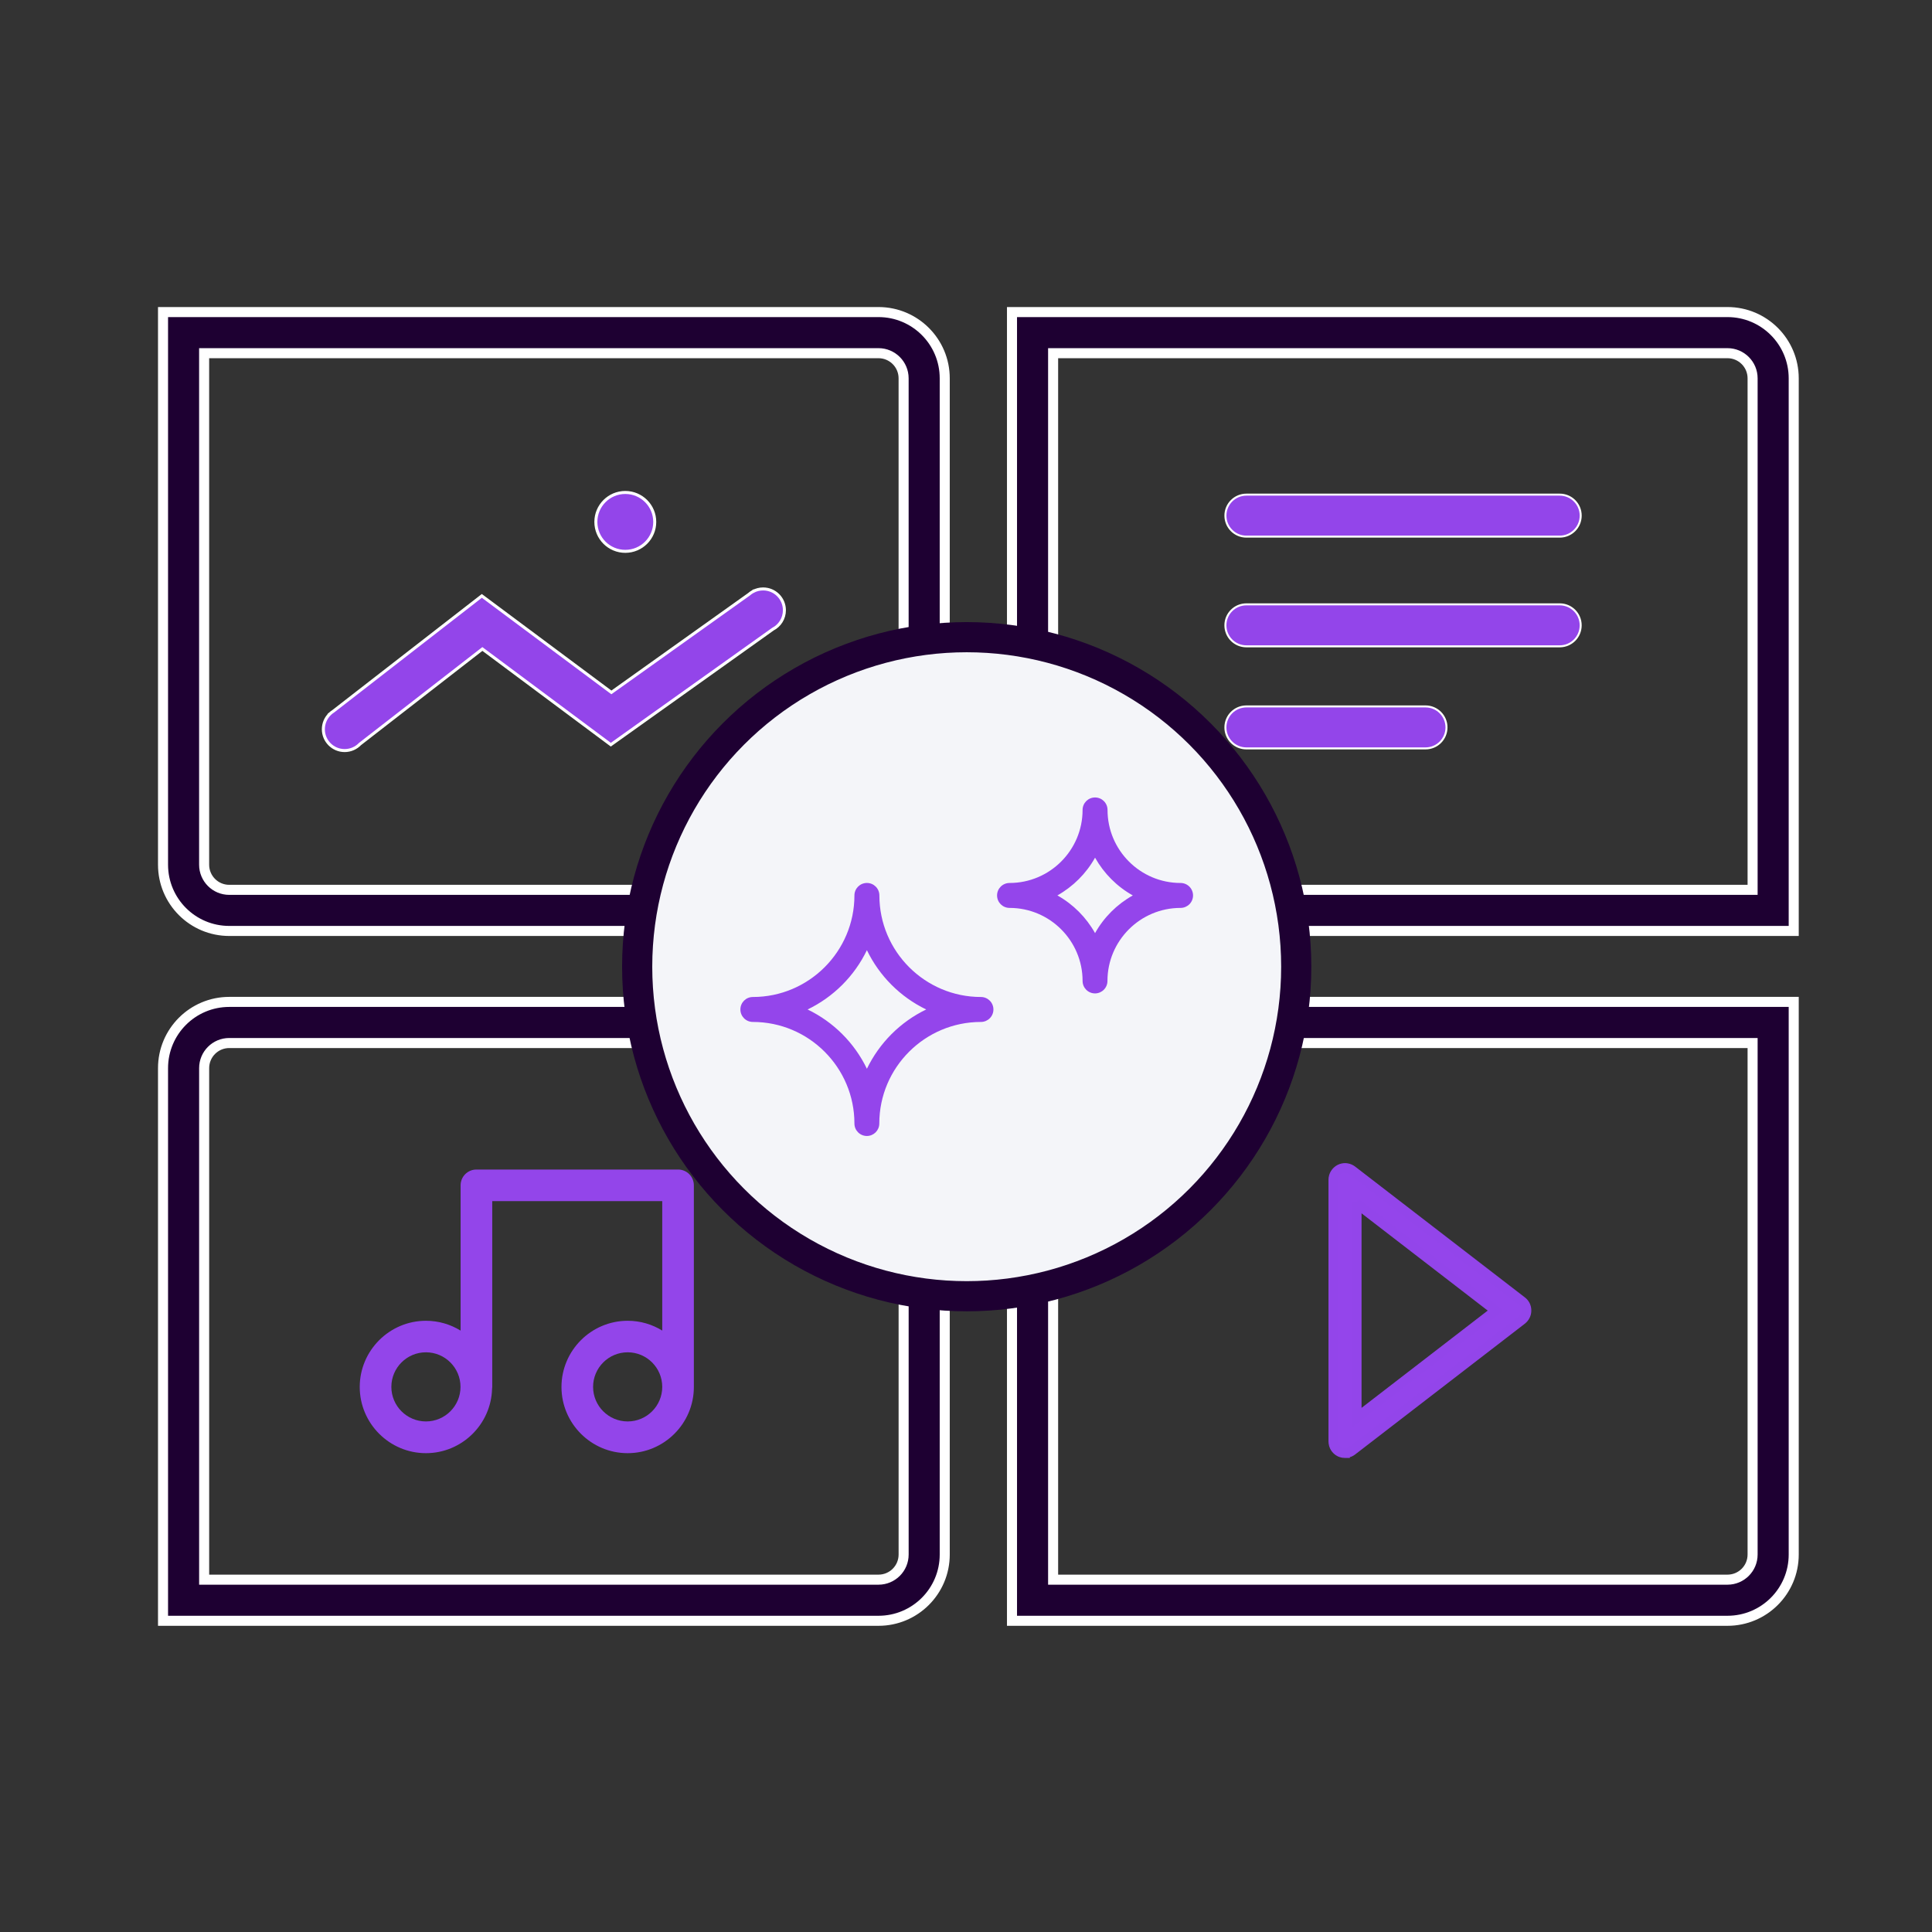 <svg width="120" height="120" viewBox="0 0 120 120" fill="none" xmlns="http://www.w3.org/2000/svg">
<rect x="0" y="0" width="120" height="120" fill="#333333" stroke="none"/>
<path d="M42.116 72.642C42.659 72.642 43.097 73.081 43.097 73.624V86.147C43.097 88.413 41.251 90.259 38.986 90.259C36.721 90.259 34.874 88.413 34.874 86.147C34.875 83.882 36.721 82.036 38.986 82.036C39.772 82.036 40.508 82.259 41.133 82.644V74.606H30.574V86.147C30.574 86.19 30.568 86.232 30.563 86.273C30.496 88.481 28.679 90.259 26.456 90.259C24.19 90.259 22.344 88.413 22.344 86.147C22.344 83.882 24.191 82.036 26.456 82.036C27.244 82.036 27.982 82.26 28.609 82.647V73.624C28.609 73.081 29.048 72.642 29.591 72.642H42.116ZM26.456 83.994C25.271 83.994 24.308 84.956 24.308 86.141C24.308 87.326 25.271 88.288 26.456 88.288C27.64 88.288 28.603 87.326 28.603 86.141C28.603 84.956 27.64 83.994 26.456 83.994ZM38.986 83.994C37.801 83.994 36.839 84.956 36.838 86.141C36.838 87.326 37.801 88.288 38.986 88.288C40.171 88.288 41.133 87.326 41.133 86.141C41.133 84.956 40.17 83.994 38.986 83.994Z" fill="#9345EA"/>
<path fill-rule="evenodd" clip-rule="evenodd" d="M10.126 66.344C10.126 64.072 11.968 62.23 14.24 62.23H58.679V96.556C58.679 98.828 56.837 100.67 54.565 100.67H10.126V66.344ZM14.24 64.784C13.378 64.784 12.68 65.482 12.68 66.344V98.116H54.565C55.427 98.116 56.126 97.418 56.126 96.556V64.784H14.24Z" fill="#1E0032" stroke="white" stroke-width="0.624"/>
<path d="M77.417 30.723H96.876C97.597 30.723 98.18 31.305 98.18 32.026C98.18 32.748 97.597 33.331 96.876 33.331H77.417C76.695 33.331 76.113 32.748 76.113 32.026C76.113 31.305 76.696 30.723 77.417 30.723Z" fill="#9345EA" stroke="white" stroke-width="0.125"/>
<path d="M77.416 37.537H96.875C97.597 37.537 98.179 38.119 98.179 38.84C98.179 39.562 97.597 40.145 96.875 40.145H77.416C76.695 40.145 76.112 39.562 76.112 38.84C76.112 38.119 76.695 37.537 77.416 37.537Z" fill="#9345EA" stroke="white" stroke-width="0.125"/>
<path d="M77.416 43.877H88.539C89.261 43.877 89.844 44.459 89.844 45.181C89.844 45.902 89.261 46.485 88.539 46.485H77.416C76.695 46.485 76.112 45.902 76.112 45.181C76.112 44.459 76.695 43.877 77.416 43.877Z" fill="#9345EA" stroke="white" stroke-width="0.125"/>
<path fill-rule="evenodd" clip-rule="evenodd" d="M111.411 23.497C111.411 21.225 109.569 19.383 107.297 19.383H62.857V53.709C62.857 55.981 64.699 57.823 66.971 57.823H111.411V23.497ZM107.297 21.937C108.158 21.937 108.857 22.636 108.857 23.497V55.27H66.971C66.11 55.27 65.411 54.571 65.411 53.709V21.937H107.297Z" fill="#1E0032" stroke="white" stroke-width="0.624"/>
<path d="M83.287 72.489C83.541 72.406 83.824 72.453 84.043 72.62H84.044L94.59 80.748H94.589C94.793 80.902 94.908 81.144 94.908 81.399C94.908 81.657 94.787 81.892 94.592 82.049L94.59 82.05L84.044 90.178C83.922 90.273 83.781 90.324 83.634 90.34V90.353H83.54C83.415 90.353 83.295 90.325 83.181 90.27H83.18C82.901 90.134 82.72 89.848 82.72 89.531V73.272C82.72 72.959 82.901 72.675 83.178 72.533H83.18L83.287 72.489ZM84.362 87.862L92.742 81.403L84.362 74.944V87.862Z" fill="#9445EB" stroke="#1E0032" stroke-width="0.187"/>
<path d="M83.233 72.324C83.542 72.224 83.885 72.28 84.149 72.481L84.15 72.482L94.695 80.609H94.696L94.784 80.686C94.977 80.872 95.082 81.131 95.082 81.399C95.082 81.674 94.97 81.925 94.785 82.109L94.701 82.185L94.697 82.188L84.151 90.315C84.047 90.397 83.93 90.451 83.81 90.484V90.526H83.542C83.428 90.526 83.317 90.508 83.211 90.471L83.106 90.428L83.105 90.427H83.103C82.765 90.261 82.547 89.916 82.547 89.532V73.272C82.547 72.891 82.767 72.549 83.101 72.379L83.103 72.377L83.233 72.324ZM84.432 74.542L93.302 81.379L93.334 81.404L93.302 81.429L84.051 88.559L84.001 88.598V74.719H84.257L84.388 74.548L84.407 74.523L84.432 74.542ZM84.536 87.509L92.456 81.403L84.536 75.298V87.509ZM83.826 72.908H83.825V72.907C83.683 72.799 83.495 72.781 83.341 72.856L83.342 72.856C83.182 72.939 83.082 73.1 83.082 73.272V89.532C83.082 89.71 83.183 89.869 83.339 89.945H83.338C83.383 89.967 83.429 89.98 83.476 89.986H83.542C83.647 89.986 83.743 89.955 83.823 89.893L83.824 89.892L94.367 81.766L94.443 81.689C94.51 81.606 94.547 81.505 94.547 81.399C94.547 81.288 94.51 81.186 94.445 81.106L94.372 81.036L94.37 81.034L83.827 72.908V72.909L83.826 72.908Z" fill="#9345EA" stroke="#9345EA" stroke-width="0.062"/>
<path fill-rule="evenodd" clip-rule="evenodd" d="M62.857 66.344C62.857 64.072 64.699 62.23 66.972 62.23H111.411V96.556C111.411 98.828 109.569 100.67 107.297 100.67H62.857V66.344ZM66.972 64.784C66.11 64.784 65.411 65.482 65.411 66.344V98.116H107.297C108.158 98.116 108.857 97.418 108.857 96.556V64.784H66.972Z" fill="#1E0032" stroke="white" stroke-width="0.624"/>
<path fill-rule="evenodd" clip-rule="evenodd" d="M58.679 23.497C58.679 21.225 56.837 19.383 54.565 19.383H10.126V53.709C10.126 55.981 11.967 57.823 14.239 57.823H58.679V23.497ZM54.565 21.937C55.426 21.937 56.125 22.636 56.125 23.497V55.27H14.239C13.378 55.27 12.679 54.571 12.679 53.709V21.937H54.565Z" fill="#1E0032" stroke="white" stroke-width="0.624"/>
<path d="M46.75 36.75C46.668 36.796 46.592 36.85 46.522 36.912L37.974 43.006L29.928 37.012L20.703 44.175C20.629 44.222 20.56 44.275 20.497 44.335L20.473 44.354L20.475 44.357C20.234 44.596 20.084 44.928 20.084 45.296C20.084 46.026 20.676 46.619 21.407 46.619C21.782 46.619 22.121 46.462 22.362 46.211L29.961 40.31L37.939 46.254L48.005 39.079C48.431 38.859 48.721 38.415 48.721 37.903C48.721 37.172 48.129 36.58 47.398 36.58C47.179 36.58 46.964 36.634 46.771 36.738L46.77 36.736L46.75 36.75Z" fill="#9345EA"/>
<path d="M37.01 32.417C37.01 33.427 37.828 34.245 38.838 34.245C39.848 34.245 40.667 33.427 40.667 32.417C40.667 31.407 39.848 30.588 38.838 30.588C37.828 30.588 37.01 31.407 37.01 32.417Z" fill="#9345EA"/>
<path d="M46.75 36.75C46.668 36.796 46.592 36.85 46.522 36.912L37.974 43.006L29.928 37.012L20.703 44.175C20.629 44.222 20.56 44.275 20.497 44.335L20.473 44.354L20.475 44.357C20.234 44.596 20.084 44.928 20.084 45.296C20.084 46.026 20.676 46.619 21.407 46.619C21.782 46.619 22.121 46.462 22.362 46.211L29.961 40.31L37.939 46.254L48.005 39.079C48.431 38.859 48.721 38.415 48.721 37.903C48.721 37.172 48.129 36.58 47.398 36.58C47.179 36.58 46.964 36.634 46.771 36.738L46.77 36.736L46.75 36.75Z" stroke="white" stroke-width="0.187"/>
<path d="M37.01 32.417C37.01 33.427 37.828 34.245 38.838 34.245C39.848 34.245 40.667 33.427 40.667 32.417C40.667 31.407 39.848 30.588 38.838 30.588C37.828 30.588 37.01 31.407 37.01 32.417Z" stroke="white" stroke-width="0.187"/>
<circle cx="60.044" cy="60.044" r="20.468" fill="#F4F5F9" stroke="#1E0032" stroke-width="1.873"/>
<path d="M53.845 70.558C53.416 70.558 53.07 70.212 53.07 69.783C53.07 66.306 50.239 63.475 46.762 63.475C46.333 63.475 45.987 63.129 45.987 62.7C45.987 62.271 46.333 61.925 46.762 61.925C50.239 61.925 53.07 59.094 53.07 55.617C53.07 55.188 53.416 54.842 53.845 54.842C54.274 54.842 54.62 55.188 54.62 55.617C54.62 59.094 57.451 61.925 60.928 61.925C61.356 61.925 61.703 62.271 61.703 62.7C61.703 63.129 61.356 63.475 60.928 63.475C57.446 63.475 54.615 66.306 54.615 69.783C54.615 70.212 54.269 70.558 53.84 70.558H53.845ZM50.161 62.7C51.768 63.475 53.07 64.777 53.845 66.383C54.62 64.777 55.922 63.475 57.528 62.7C55.922 61.925 54.62 60.623 53.845 59.017C53.07 60.623 51.768 61.925 50.161 62.7Z" fill="#9445EB"/>
<path d="M68.016 61.703C67.587 61.703 67.241 61.357 67.241 60.928C67.241 58.428 65.206 56.392 62.705 56.392C62.276 56.392 61.93 56.046 61.93 55.617C61.93 55.189 62.276 54.843 62.705 54.843C65.206 54.843 67.241 52.807 67.241 50.307C67.241 49.878 67.587 49.532 68.016 49.532C68.445 49.532 68.791 49.878 68.791 50.307C68.791 52.807 70.826 54.843 73.327 54.843C73.755 54.843 74.102 55.189 74.102 55.617C74.102 56.046 73.755 56.392 73.327 56.392C70.821 56.392 68.786 58.428 68.786 60.928C68.786 61.357 68.439 61.703 68.011 61.703H68.016ZM65.676 55.617C66.657 56.165 67.468 56.981 68.016 57.958C68.564 56.976 69.38 56.165 70.361 55.617C69.38 55.07 68.569 54.254 68.016 53.272C67.468 54.254 66.652 55.065 65.676 55.617Z" fill="#9445EB"/>
</svg>

